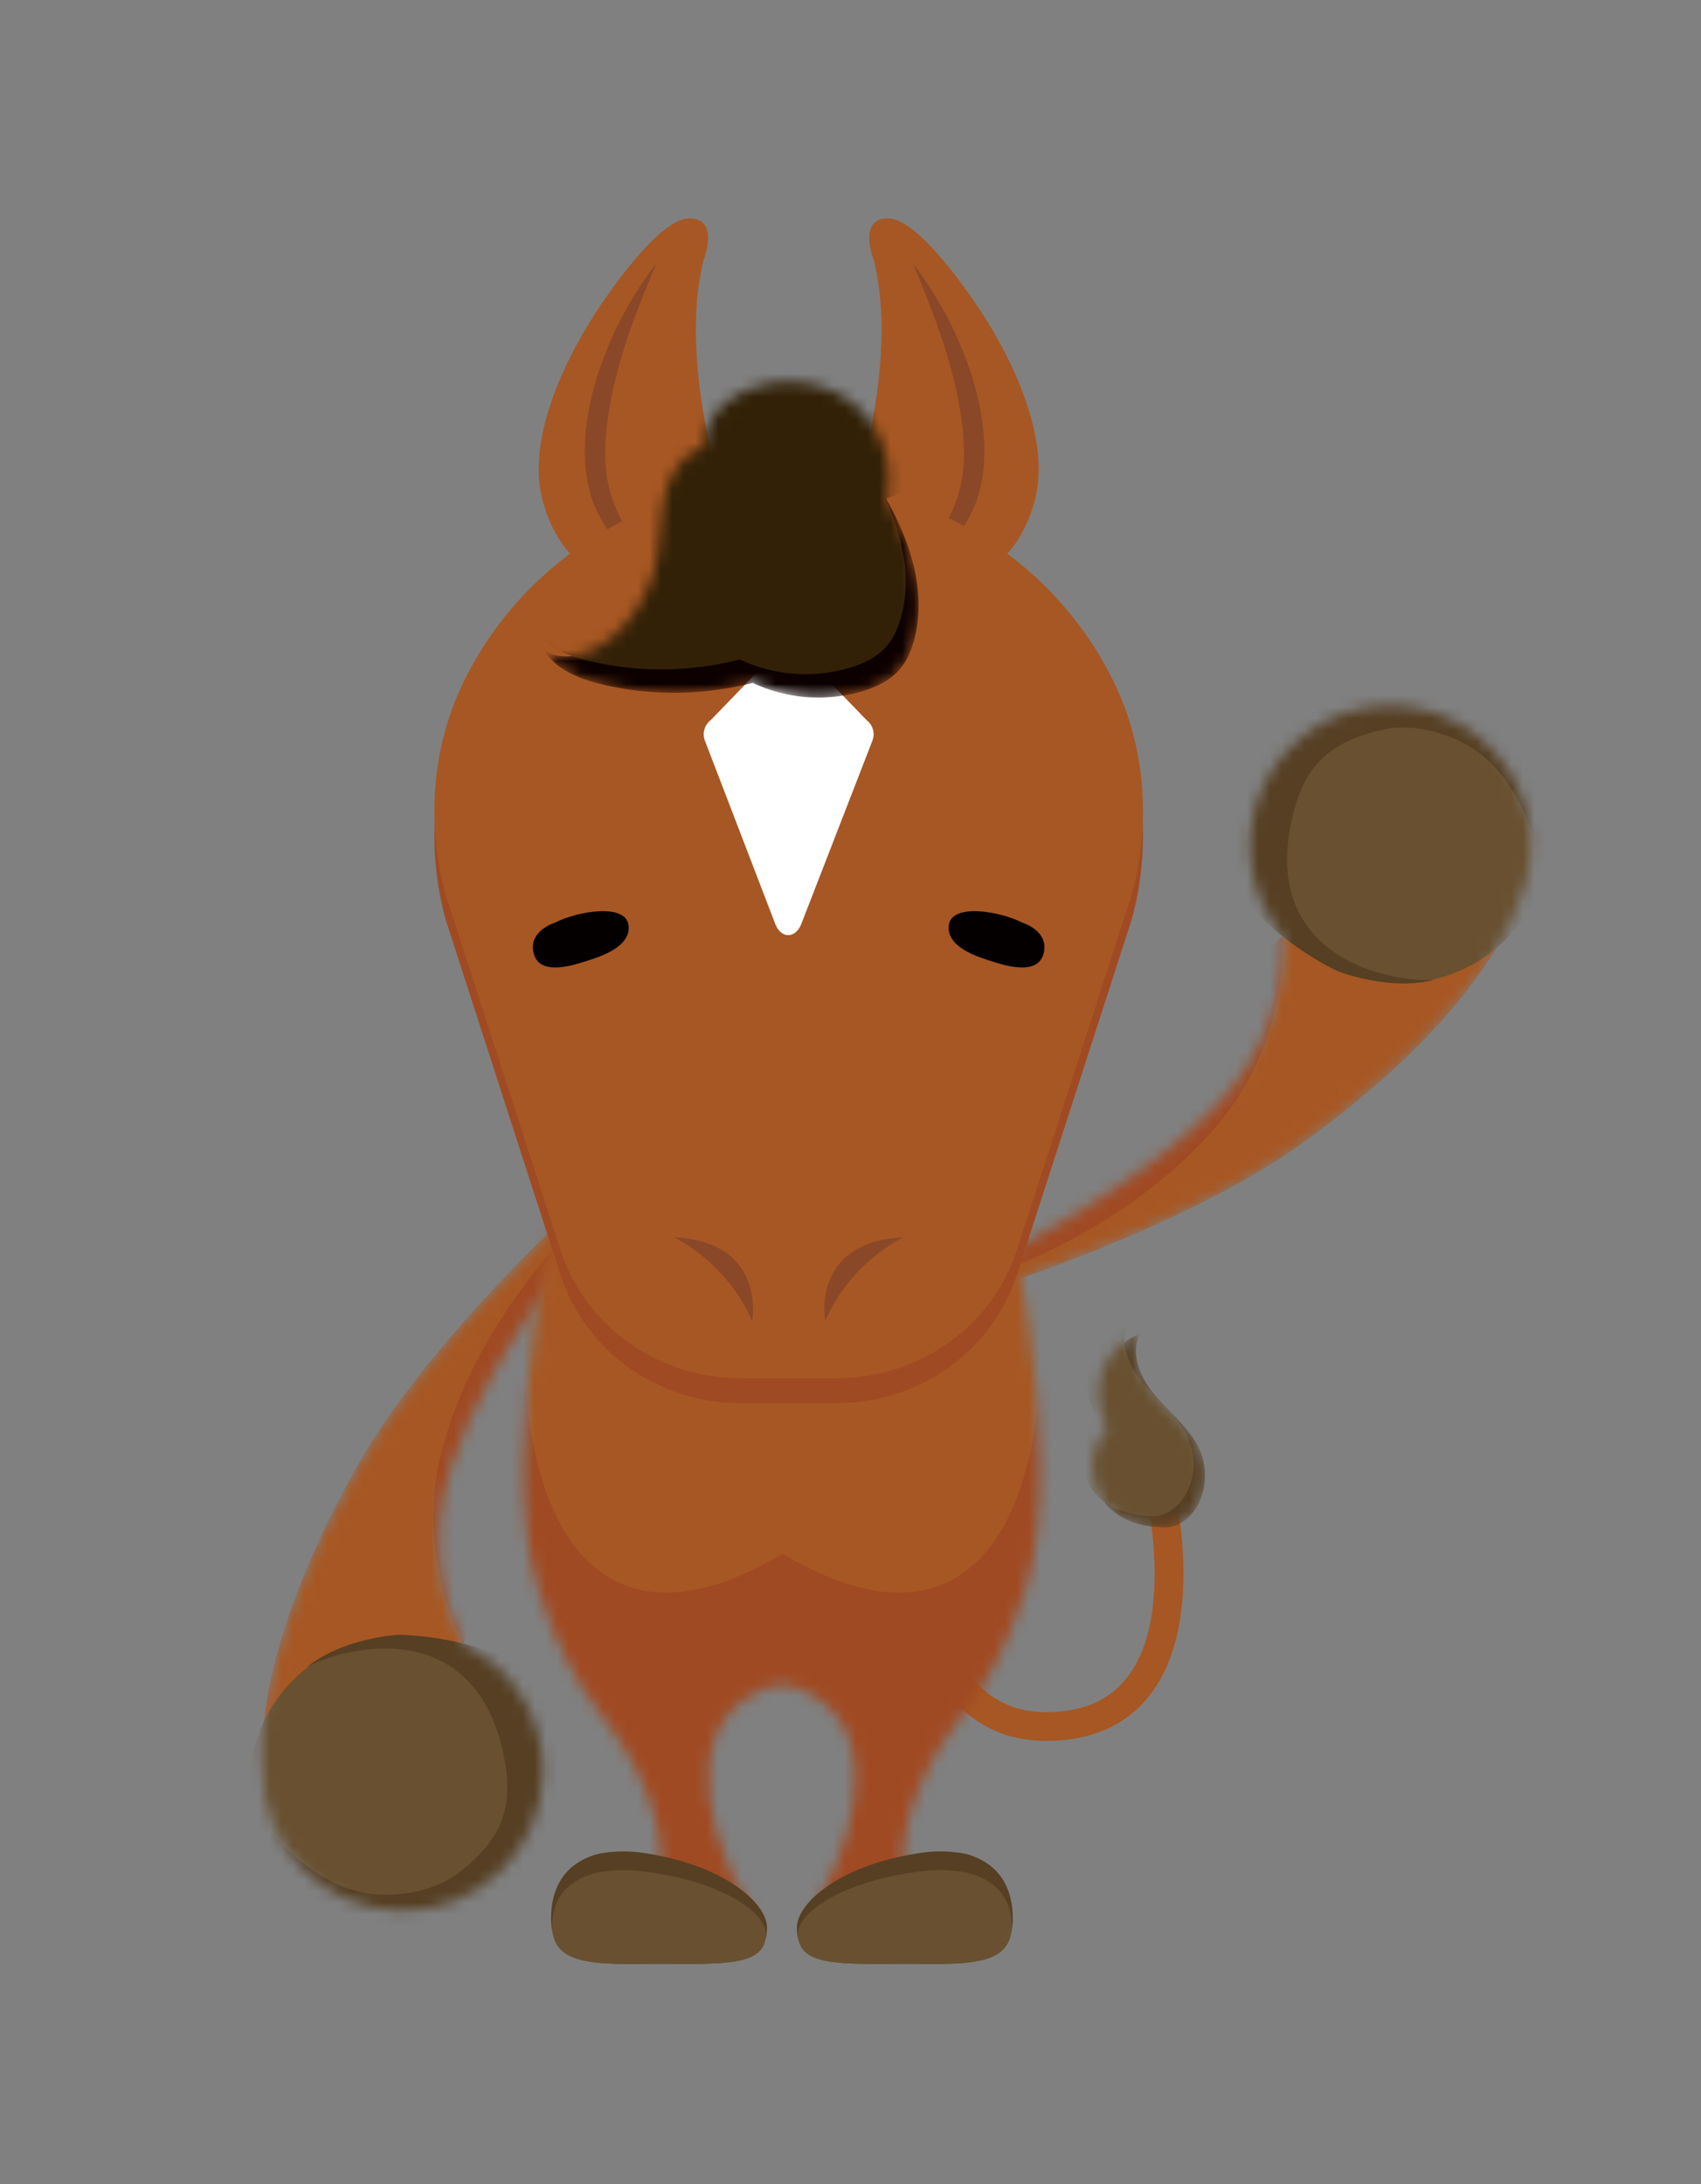 <svg xmlns="http://www.w3.org/2000/svg" width="148" height="190" fill="none"><rect width="100%" height="100%" fill="#808080" stroke="none"/><mask id="a" width="148" height="190" x="0" y="0" maskUnits="userSpaceOnUse" style="mask-type:luminance"><path fill="#fff" d="M147.884 0H.129v190h147.755z"/></mask><g mask="url(#a)"><path fill="#A75723" d="M91.077 151.434c-3.04 0-5.589-1.005-7.59-2.996-5.51-5.486-4.745-16.545-4.71-17.013l2.501.188c-.008.102-.712 10.387 3.984 15.056 1.527 1.518 3.432 2.263 5.803 2.263.31 0 .629-.013.955-.039 2.778-.216 4.812-1.266 6.22-3.208 3.932-5.427 1.456-15.752 1.43-15.855l2.436-.597c.115.47 2.77 11.564-1.834 17.919-1.84 2.538-4.55 3.964-8.057 4.237-.386.03-.766.045-1.138.045"/><mask id="b" width="52" height="51" x="82" y="61" maskUnits="userSpaceOnUse" style="mask-type:luminance"><path fill="#fff" d="M110.013 68.225c-2.179 4.45-1.384 9.573 1.6 13.146.104 4.044-.894 9.38-5.399 14.358-7.528 8.318-23.265 15.589-23.265 15.589l5.62-.051s15.428-5.059 24.951-11.974c15.83-11.496 18.413-20.375 18.413-20.375 2.958-6.042.449-13.334-5.604-16.287a12.169 12.169 0 0 0-5.347-1.24c-4.514 0-8.853 2.512-10.969 6.834"/></mask><g mask="url(#b)"><path fill="#A75723" d="M111.613 81.37c.104 4.045-.894 9.381-5.399 14.359-7.528 8.318-23.265 15.589-23.265 15.589l5.62-.051s15.428-5.059 24.951-11.974c15.83-11.496 18.413-20.375 18.413-20.375 2.958-6.042.449-13.334-5.604-16.287-6.053-2.953-13.358-.448-16.316 5.594-2.179 4.45-1.384 9.573 1.6 13.146"/><path fill="#685030" d="M108.992 72.629c0 7.108 5.773 12.87 12.894 12.87s12.894-5.762 12.894-12.87c0-7.109-5.773-12.871-12.894-12.871s-12.894 5.762-12.894 12.87"/><path fill="#A04A23" d="M86.494 110.841s12.34-4.055 20.028-13.716c4.18-5.252 5.195-11.71 5.091-15.754l-25.152 25.614.033 3.856"/><path fill="#563F23" d="M121.13 53.473c-29.165 16.666-8.958 29.088-4.714 31.01 0 0 4.548 1.816 8.564.698-.86.24-5.102.024-8.412-2.033-4.132-2.57-5.545-6.972-3.945-12.768.985-3.568 2.873-5.97 8.164-7.012 1.741-.343 5.606.132 8.372 2.49 3.283 2.798 4.485 7.593 4.485 7.593l7.456-3.115-19.97-16.863"/></g><mask id="c" width="32" height="64" x="22" y="103" maskUnits="userSpaceOnUse" style="mask-type:luminance"><path fill="#fff" d="M48.742 106.268S36.834 117.29 31.07 127.54c-9.584 17.04-8.22 26.184-8.22 26.184-.165 6.724 5.163 12.306 11.898 12.47 6.735.163 12.328-5.155 12.492-11.878.12-4.952-2.743-9.276-6.948-11.281-1.784-3.633-3.107-8.898-1.093-15.298 3.366-10.695 14.63-23.855 14.63-23.855l-5.086 2.386"/></mask><g mask="url(#c)"><path fill="#A75723" d="M40.29 143.035c-1.783-3.633-3.106-8.898-1.092-15.298 3.366-10.695 14.63-23.855 14.63-23.855l-5.086 2.386S36.834 117.29 31.07 127.54c-9.584 17.04-8.22 26.184-8.22 26.184-.165 6.724 5.163 12.306 11.898 12.47 6.735.163 12.328-5.155 12.492-11.878.12-4.952-2.743-9.276-6.948-11.281"/><path fill="#685030" d="M46.327 149.888c-2.97-6.46-10.625-9.294-17.097-6.329-6.472 2.965-9.311 10.606-6.34 17.066 2.97 6.461 10.624 9.294 17.096 6.329 6.472-2.965 9.31-10.605 6.34-17.066"/><path fill="#A04A23" d="M50.805 105.793s-9.521 8.823-12.471 20.804c-1.604 6.514.172 12.806 1.955 16.438l12.157-33.752-1.641-3.49"/><path fill="#563F23" d="M43.298 172.353c19.542-27.291-4.013-30.167-8.673-30.146 0 0-4.893.243-8.076 2.93.682-.575 4.627-2.145 8.495-1.654 4.829.615 7.953 4.028 8.92 9.962.597 3.652-.116 6.622-4.49 9.772-1.438 1.037-5.15 2.214-8.649 1.223-4.152-1.176-7.248-5.034-7.248-5.034l-5.475 5.936 25.196 7.011"/></g><mask id="d" width="46" height="67" x="45" y="100" maskUnits="userSpaceOnUse" style="mask-type:luminance"><path fill="#fff" d="M49.34 100.621s-6.443 25.38-2.517 37.625c3.41 10.638 6.558 10.507 9.417 17.651 2.579 6.444.355 9.569.355 9.569l8.976 1.038s-5.5-8.389-3.467-14.986c1-3.242 4.218-4.977 5.926-4.977 1.709 0 4.927 1.735 5.926 4.977 2.033 6.597-3.467 14.986-3.467 14.986l8.976-1.038s-2.223-3.125.355-9.569c2.859-7.144 6.007-7.013 9.418-17.651 3.925-12.245-2.517-37.625-2.517-37.625H49.339"/></mask><g mask="url(#d)"><path fill="#A75723" d="M45.644 97.64S42.9 126 46.824 138.246c3.411 10.639 6.56 10.508 9.418 17.651 2.579 6.444.355 9.57.355 9.57l8.976 1.038s-5.5-8.389-3.467-14.986c1-3.243 4.218-4.977 5.926-4.977 1.709 0 4.927 1.734 5.926 4.977 2.033 6.597-3.467 14.986-3.467 14.986l8.976-1.038s-2.224-3.126.355-9.57c2.859-7.143 6.007-7.012 9.418-17.651 3.925-12.245 1.18-40.604 1.18-40.604H45.644"/><path fill="#A04A23" d="M68.092 172.614H39.364l-.09-59.761 6.43-.003c-1.014 16.946 4.603 32.793 22.388 22.318 17.786 10.475 23.402-5.372 22.388-22.318l6.431.003-.09 59.761H68.092"/></g><path fill="#563F23" d="M55.734 161.14c-2.168-.295-3.926.16-4.05.217-.423.196-3.691.974-3.738 5.454-.047 4.479 4.426 4.008 9.159 4.008 5.798 0 9.63.364 9.63-3.14 0-2.218-3.956-5.58-11.001-6.539"/><path fill="#685030" d="M55.75 162.755c-2.146-.246-3.887.134-4.009.181-.42.163-3.655.812-3.702 4.545-.046 3.733 4.382 3.34 9.067 3.34 5.74 0 9.534.304 9.534-2.616 0-1.849-3.916-4.651-10.89-5.45"/><path fill="#563F23" d="M80.333 161.14c2.168-.295 3.927.16 4.05.217.423.196 3.691.974 3.738 5.454.048 4.479-4.426 4.008-9.159 4.008-5.798 0-9.63.364-9.63-3.14 0-2.218 3.956-5.58 11.001-6.539"/><path fill="#685030" d="M80.317 162.755c2.145-.246 3.886.134 4.008.181.419.163 3.655.812 3.701 4.545.047 3.733-4.381 3.34-9.067 3.34-5.74 0-9.533.304-9.533-2.616 0-1.849 3.916-4.651 10.89-5.45"/><mask id="e" width="10" height="17" x="95" y="116" maskUnits="userSpaceOnUse" style="mask-type:luminance"><path fill="#fff" d="M95.8 119.676c-.458 1.649-.076 3.507.624 4.545-1.403 1.381-1.72 3.674-.913 5.467.807 1.794 2.617 3.047 5.473 3.163 1.422.231 2.764-.891 3.364-2.2a5.596 5.596 0 0 0 .118-4.329c-.746-1.893-2.445-3.209-3.791-4.737-1.345-1.528-2.398-3.713-1.523-5.55a5.527 5.527 0 0 0-3.352 3.641"/></mask><g mask="url(#e)"><path fill="#563F23" d="M100.988 132.851c1.422.231 2.764-.891 3.364-2.2a5.596 5.596 0 0 0 .118-4.329c-.746-1.894-2.446-3.209-3.791-4.737-1.345-1.528-2.398-3.713-1.523-5.55a5.527 5.527 0 0 0-3.352 3.641c-.458 1.648-.076 3.507.623 4.545-1.402 1.381-1.72 3.674-.912 5.467.807 1.794 2.617 3.047 5.473 3.163"/><path fill="#685030" d="M99.984 131.851c1.422.231 2.764-.891 3.364-2.2a5.596 5.596 0 0 0 .118-4.329c-.746-1.894-2.445-3.209-3.79-4.737-1.346-1.528-2.4-3.713-1.524-5.55a5.527 5.527 0 0 0-3.352 3.641c-.458 1.649-.076 3.507.624 4.545-1.403 1.381-1.72 3.674-.913 5.467.807 1.794 2.617 3.047 5.473 3.163"/></g><path fill="#A75723" d="M85.021 26.613s6.954 9.717 5.007 16.936c-1.947 7.219-7.65 7.219-7.65 7.219l-9.456-3.332s5.681-14.364 3.11-24.8c0 0-1.494-3.727 1.307-3.634 2.801.093 7.682 7.61 7.682 7.61M52.222 26.613s-6.954 9.717-5.007 16.936c1.947 7.219 7.65 7.219 7.65 7.219l9.456-3.332s-5.681-14.364-3.11-24.8c0 0 1.494-3.727-1.307-3.634-2.801.093-7.682 7.61-7.682 7.61"/><path fill="#8A4828" d="M57.084 22.946a131.728 131.728 0 0 0-1.565 3.9c-.996 2.55-1.81 5.186-2.351 7.869-.582 3.044-.886 6.354.325 9.252.37.905.842 1.793 1.42 2.582 1.056 1.477 2.573 2.635 4.317 3.185.657.207 1.339.35 2.034.375-.342.091-.699.129-1.056.147-2.024.092-4.046-.72-5.548-2.066-1.044-.922-1.881-2.08-2.509-3.313-.662-1.24-1.042-2.635-1.187-4.023-.42-4.303.915-8.682 2.763-12.519.348-.714.731-1.412 1.141-2.097a28.114 28.114 0 0 1 2.216-3.292M79.446 22.946a28.13 28.13 0 0 1 2.216 3.292c.41.685.793 1.383 1.14 2.097 1.849 3.836 3.183 8.217 2.764 12.52-.139 1.294-.47 2.603-1.063 3.775-.073.136-.173.359-.252.492-.61 1.139-1.407 2.208-2.38 3.068-1.503 1.346-3.525 2.158-5.549 2.066a5.102 5.102 0 0 1-1.056-.147 7.704 7.704 0 0 0 2.034-.375c1.745-.55 3.26-1.707 4.316-3.185a12.126 12.126 0 0 0 1.42-2.582c1.212-2.899.908-6.207.326-9.252-.541-2.683-1.355-5.32-2.351-7.87a131.998 131.998 0 0 0-1.565-3.899"/><path fill="#A04A23" d="M40.366 61.416c5.018-10.236 15.703-17.304 28.073-17.304l.181 2.498.181-2.498c12.37 0 23.056 7.068 28.073 17.304 2.82 5.753 3.27 12.353 1.607 18.523l-9.99 30.906c-2.032 6.289-7.768 10.674-14.406 11.156l-1.217.048h-8.496l-1.216-.048c-6.638-.482-12.375-4.867-14.407-11.156l-9.99-30.906c-1.662-6.17-1.213-12.77 1.607-18.523"/><path fill="#A75723" d="M40.366 59.25c5.018-10.236 15.703-17.304 28.073-17.304l.181 2.498.181-2.498c12.37 0 23.056 7.068 28.073 17.304 2.82 5.753 3.27 12.353 1.607 18.523l-9.99 30.906c-2.032 6.289-7.768 10.674-14.406 11.156l-1.217.048h-8.496l-1.216-.048c-6.638-.482-12.375-4.867-14.407-11.156l-9.99-30.906c-1.662-6.17-1.213-12.77 1.607-18.523"/><path fill="#040000" d="M88.949 80.256s2.376.707 1.853 2.692c-.523 1.985-3.48 1-4.533.663-1.053-.336-3.96-1.178-3.715-3.13.244-1.95 4.465-1.218 6.395-.225M48.292 80.256s-2.376.707-1.854 2.692c.523 1.985 3.48 1 4.534.663 1.053-.336 3.96-1.178 3.715-3.13-.245-1.95-4.466-1.218-6.395-.225"/><path fill="#8A4828" d="M71.795 114.922s-1.294-6.903 6.803-7.296c0 0-4.587 2.128-6.803 7.296M65.448 114.922s1.293-6.903-6.803-7.296c0 0 4.586 2.128 6.803 7.296"/><path fill="#fff" d="m67.434 80.319-6.109-15.912a1.553 1.553 0 0 1 .518-1.77l5.832-6.031a1.56 1.56 0 0 1 1.89 0l5.832 6.03c.542.414.752 1.131.517 1.77L69.738 80.32c-.499 1.36-1.804 1.36-2.303 0"/><mask id="f" width="33" height="28" x="47" y="33" maskUnits="userSpaceOnUse" style="mask-type:luminance"><path fill="#fff" d="M65.12 33.915c-1.056.43-2.05 1.06-2.76 1.951-.708.89-1.107 2.06-1.075 3.054-1.836.483-2.992 2.342-3.435 4.184-.443 1.843-.363 3.774-.73 5.633a12.024 12.024 0 0 1-3.561 6.413c-1.674 1.564-4.276 2.627-6.23 1.43 1.092 1.71 3.162 2.508 5.14 2.972 4.21.989 8.656.955 13.024-.15a13.444 13.444 0 0 0 9.574.712c1.183-.36 2.35-.91 3.168-1.837.642-.727 1.032-1.644 1.288-2.58 1.102-4.034-.206-8.404-2.435-12.333.781-3.041-.515-6.461-3.017-8.365-1.544-1.175-3.484-1.765-5.427-1.765a9.37 9.37 0 0 0-3.525.68"/></mask><g mask="url(#f)"><path fill="#0C0000" d="M77.092 43.364c.781-3.041-.515-6.461-3.017-8.365-2.501-1.903-6.04-2.27-8.952-1.084-1.055.43-2.05 1.06-2.758 1.951-.709.89-1.108 2.06-1.077 3.054-1.835.483-2.991 2.342-3.434 4.184-.444 1.843-.363 3.774-.73 5.633a12.023 12.023 0 0 1-3.561 6.413c-1.674 1.564-4.276 2.627-6.231 1.43 1.093 1.71 3.163 2.508 5.14 2.972 4.21.989 8.657.955 13.025-.15a13.444 13.444 0 0 0 9.574.712c1.183-.36 2.35-.91 3.168-1.837.642-.727 1.032-1.644 1.288-2.58 1.102-4.034-.206-8.404-2.435-12.333"/><path fill="#322107" d="M75.97 41.328c.782-3.041-.514-6.462-3.016-8.365-2.501-1.903-6.04-2.27-8.952-1.085-1.055.43-2.05 1.062-2.758 1.952-.71.89-1.108 2.06-1.077 3.054-1.835.483-2.991 2.342-3.434 4.184-.444 1.843-.363 3.774-.73 5.633a12.023 12.023 0 0 1-3.561 6.413c-1.674 1.564-4.276 2.626-6.231 1.43 1.093 1.71 3.163 2.508 5.14 2.972 4.21.989 8.657.955 13.025-.15a13.444 13.444 0 0 0 9.573.712c1.184-.36 2.35-.91 3.169-1.837.642-.727 1.032-1.644 1.288-2.58 1.102-4.034-.206-8.404-2.435-12.333"/><path fill="#322107" d="M80.692 38.459c0 2.838-2.259 5.14-5.045 5.14-2.787 0-5.045-2.301-5.045-5.14 0-2.84 2.258-5.14 5.045-5.14 2.786 0 5.045 2.3 5.045 5.14"/></g></g></svg>